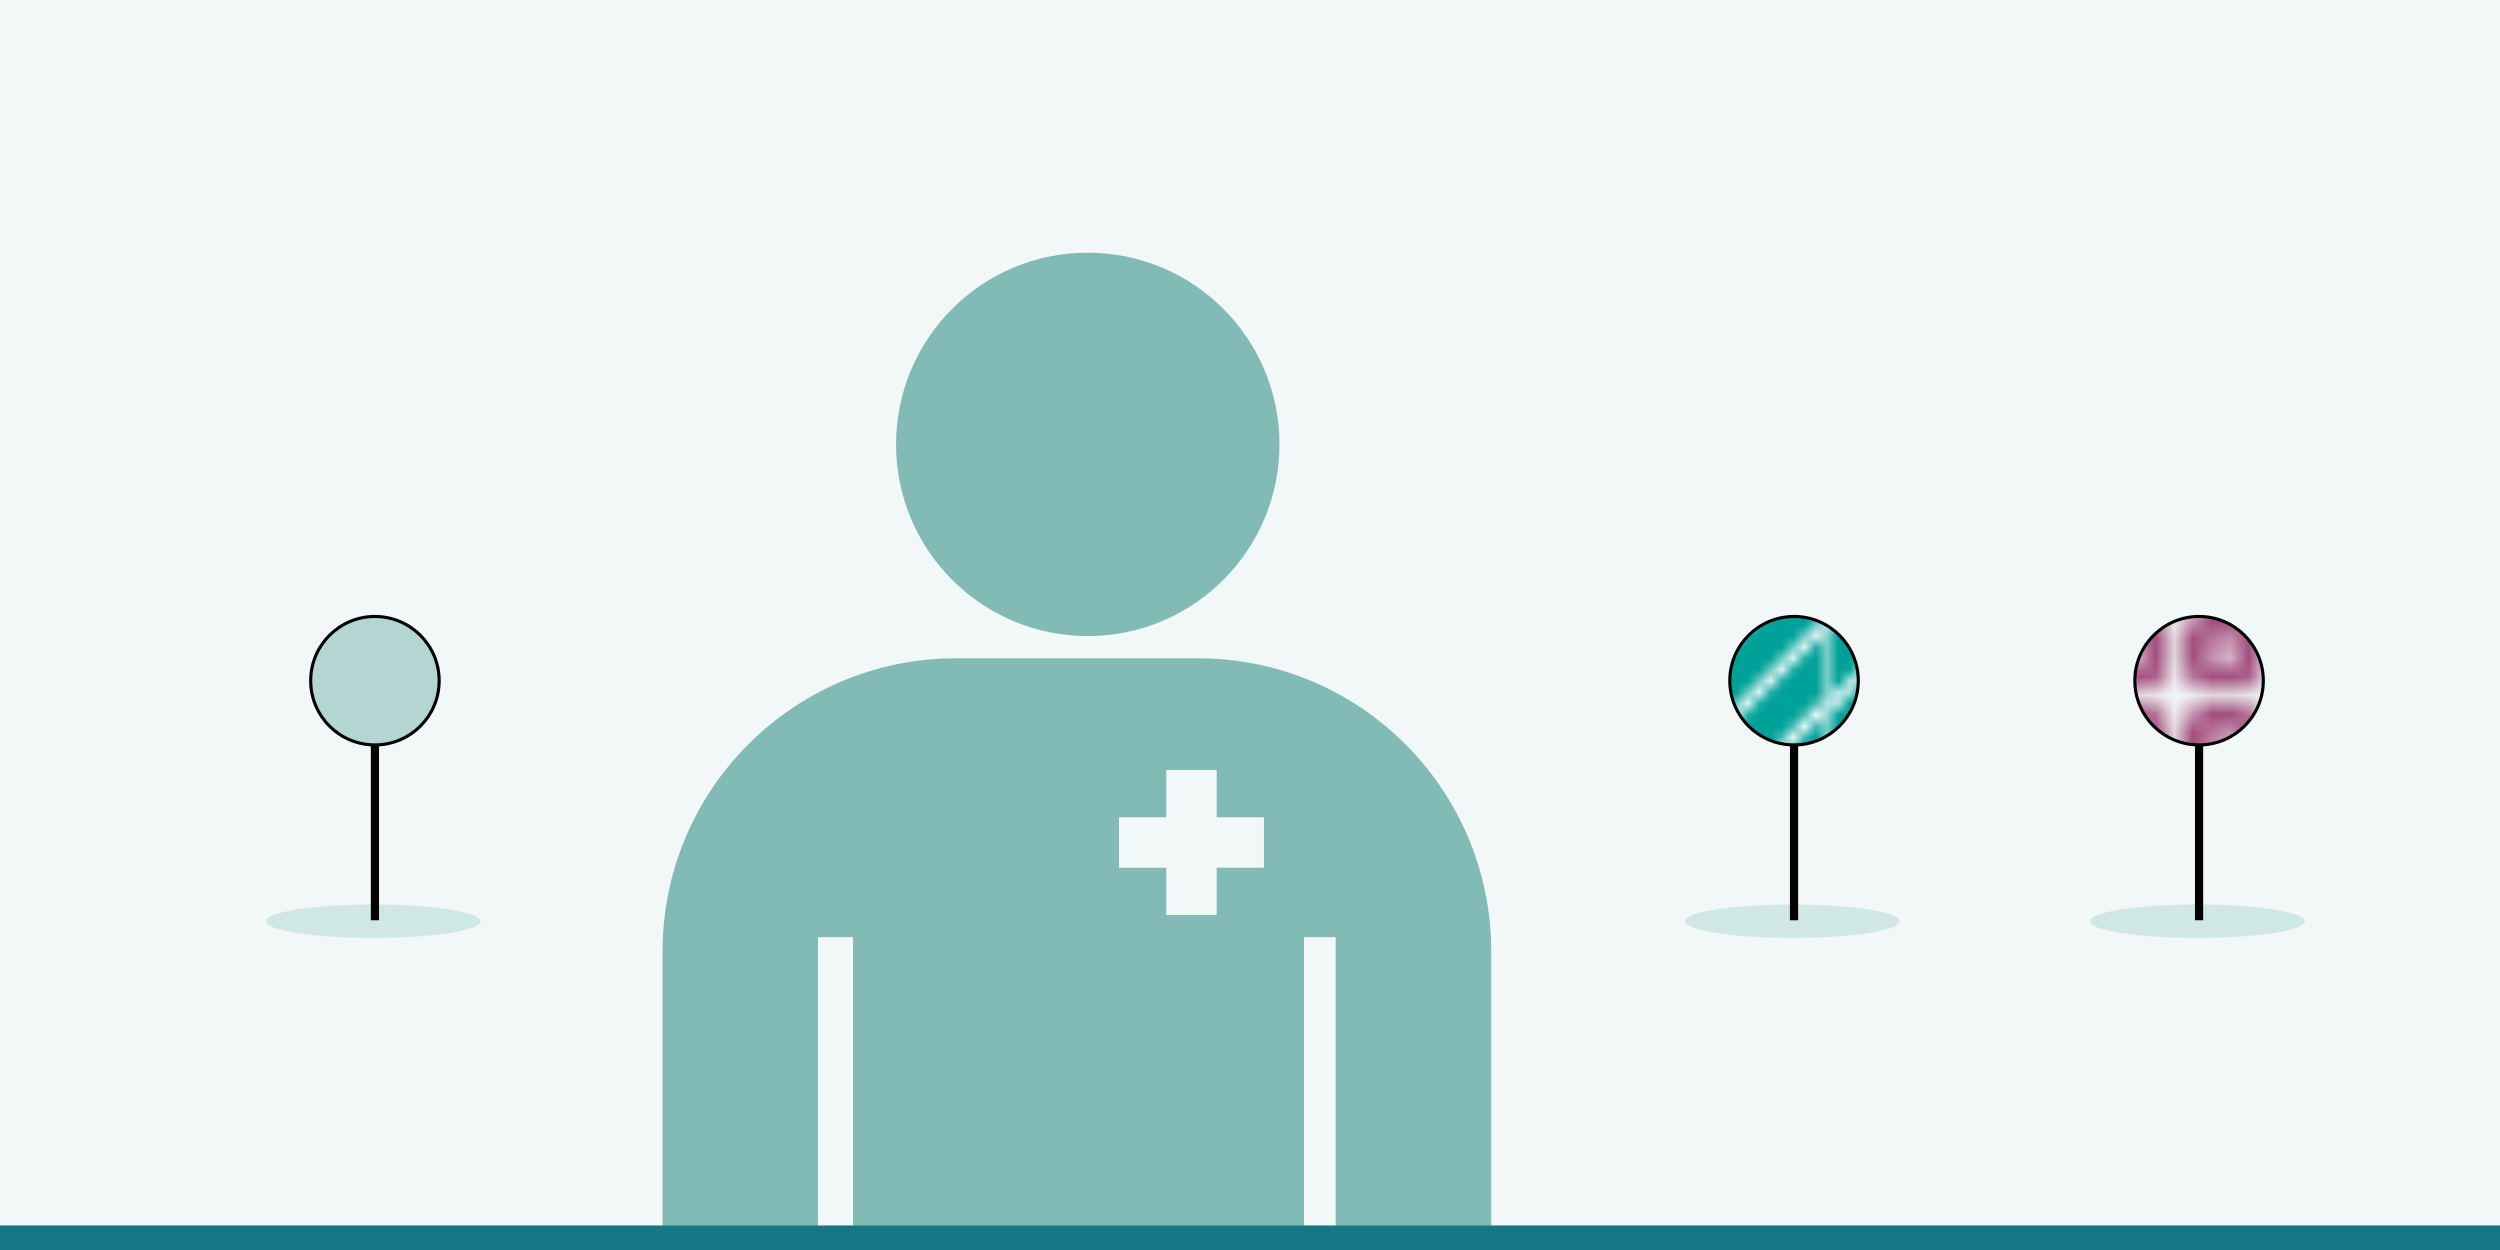 <?xml version="1.0" encoding="UTF-8"?><svg id="n" xmlns="http://www.w3.org/2000/svg" width="600" height="300" xmlns:xlink="http://www.w3.org/1999/xlink" viewBox="0 0 600 300"><defs><style>.r{fill:url(#o);}.r,.s,.t,.u{stroke-miterlimit:10;}.r,.t,.u{stroke:#000;stroke-width:.75px;}.v{fill:#fff;}.w{fill:#cfe8e3;}.s{stroke:#177784;stroke-width:6px;}.s,.x{fill:none;}.t{fill:url(#p);}.y{fill:#f1f8f7;}.z{fill:#00a199;}.aa{fill:#a24e7e;}.ab{fill:#82bab5;}.u{fill:#b4d6d3;}</style><pattern id="o" x="0" y="0" width="86.49" height="86.494" patternTransform="translate(17179.504 15779.818) scale(2.71)" patternUnits="userSpaceOnUse" viewBox="0 0 86.49 86.494"><g><rect class="x" y="0" width="86.49" height="86.494"/><rect class="z" x="0" y="0" width="86.486" height="86.494"/><g><polygon class="v" points="38.907 86.49 40.375 86.49 86.49 40.375 86.49 38.907 38.907 86.49"/><polygon class="v" points="31.699 86.49 33.168 86.49 86.49 33.168 86.49 31.7 31.699 86.49"/><polygon class="v" points="24.492 86.49 25.96 86.49 86.49 25.961 86.49 24.492 24.492 86.49"/><polygon class="v" points="17.284 86.49 18.753 86.49 86.49 18.753 86.49 17.285 17.284 86.49"/><polygon class="v" points="2.869 86.49 4.338 86.49 86.49 4.338 86.49 2.87 2.869 86.49"/><polygon class="v" points="10.077 86.49 11.545 86.49 86.49 11.546 86.49 10.077 10.077 86.49"/><polygon class="v" points="74.944 86.49 76.413 86.49 86.49 76.413 86.49 74.945 74.944 86.49"/><polygon class="v" points="82.151 86.49 83.62 86.49 86.49 83.62 86.49 82.152 82.151 86.49"/><polygon class="v" points="53.321 86.49 54.79 86.49 86.49 54.79 86.49 53.322 53.321 86.49"/><polygon class="v" points="60.529 86.49 61.998 86.49 86.49 61.998 86.49 60.53 60.529 86.49"/><polygon class="v" points="67.736 86.49 69.205 86.49 86.49 69.205 86.49 67.737 67.736 86.49"/><polygon class="v" points="46.114 86.49 47.583 86.49 86.49 47.583 86.49 46.115 46.114 86.49"/><polygon class="v" points="0 17.285 0 18.753 18.753 0 17.285 0 0 17.285"/><polygon class="v" points="0 24.492 0 25.961 25.961 0 24.492 0 0 24.492"/><polygon class="v" points="0 31.7 0 33.168 33.168 0 31.7 0 0 31.7"/><polygon class="v" points="0 2.87 0 4.338 4.338 0 2.87 0 0 2.87"/><polygon class="v" points="0 82.152 0 83.62 83.62 0 82.152 0 0 82.152"/><polygon class="v" points="0 10.077 0 11.546 11.546 0 10.077 0 0 10.077"/><polygon class="v" points="0 38.907 0 40.375 40.375 0 38.907 0 0 38.907"/><polygon class="v" points="0 74.945 0 76.413 76.413 0 74.944 0 0 74.945"/><polygon class="v" points="0 67.737 0 69.205 69.205 0 67.737 0 0 67.737"/><polygon class="v" points="0 60.53 0 61.998 61.998 0 60.529 0 0 60.53"/><polygon class="v" points="0 53.322 0 54.79 54.79 0 53.322 0 0 53.322"/><polygon class="v" points="0 46.115 0 47.583 47.583 0 46.114 0 0 46.115"/></g></g></pattern><pattern id="p" x="0" y="0" width="4.205" height="4.205" patternTransform="translate(10.389 12.756) scale(4.467)" patternUnits="userSpaceOnUse" viewBox="0 0 4.205 4.205"><g><rect class="x" width="4.205" height="4.205"/><path class="aa" d="M3.642,4.205H.562c0-.311-.252-.562-.562-.562V.562C.311,.562,.562,.311,.562,0H3.642c0,.311,.253,.562,.563,.562V3.643c-.311,0-.563,.251-.563,.562Zm-.977-2.103c0-.311-.252-.562-.562-.562s-.562,.251-.562,.562,.252,.562,.562,.562,.562-.251,.562-.562Z"/><g><circle class="v" cx="2.103" cy="2.103" r=".562"/><path class="v" d="M4.205,.562V0h-.563c0,.311,.253,.562,.563,.562Z"/><path class="v" d="M4.205,3.643c-.311,0-.563,.251-.563,.562h.563v-.562Z"/><path class="v" d="M0,3.643v.562H.562c0-.311-.252-.562-.562-.562Z"/><path class="v" d="M.562,0H0V.562C.311,.562,.562,.311,.562,0Z"/></g></g></pattern></defs><rect class="y" width="600" height="300"/><g><path class="ab" d="M287.515,157.99h-58.11c-38.873,0-70.395,31.515-70.395,70.382v70.481h37.31v-73.933h8.416v73.933h108.227v-73.933h7.594v73.933h37.338v-70.481c0-38.868-31.5-70.382-70.381-70.382Z"/><path class="ab" d="M261.055,152.657c25.412,0,46.015-20.601,46.015-46.008s-20.603-46.007-46.015-46.007-46,20.599-46,46.007,20.596,46.008,46,46.008Z"/><polygon class="y" points="303.352 196.15 292.004 196.15 292.004 184.805 279.907 184.805 279.907 196.15 268.559 196.15 268.559 208.25 279.907 208.25 279.907 219.601 292.004 219.601 292.004 208.25 303.352 208.25 303.352 196.15"/></g><g><path class="w" d="M89.57,225.109c14.242,0,25.785-1.798,25.785-4.014s-11.542-4.014-25.785-4.014-25.793,1.798-25.793,4.014,11.547,4.014,25.793,4.014"/><path class="u" d="M105.398,163.371c0,8.512-6.9,15.414-15.419,15.414s-15.414-6.902-15.414-15.414,6.906-15.417,15.414-15.417,15.419,6.904,15.419,15.417"/><rect x="88.997" y="178.785" width="1.969" height="42.077"/></g><g><path class="w" d="M430.158,225.109c14.242,0,25.785-1.798,25.785-4.014s-11.542-4.014-25.785-4.014-25.793,1.798-25.793,4.014,11.547,4.014,25.793,4.014"/><path class="r" d="M445.986,163.371c0,8.512-6.9,15.414-15.419,15.414s-15.414-6.902-15.414-15.414,6.906-15.417,15.414-15.417,15.419,6.904,15.419,15.417"/><rect x="429.585" y="178.785" width="1.969" height="42.077"/><g><path class="w" d="M527.367,225.109c14.242,0,25.785-1.798,25.785-4.014s-11.542-4.014-25.785-4.014-25.793,1.798-25.793,4.014,11.547,4.014,25.793,4.014"/><path class="t" d="M543.195,163.371c0,8.512-6.9,15.414-15.419,15.414s-15.414-6.902-15.414-15.414,6.906-15.417,15.414-15.417,15.419,6.904,15.419,15.417"/><rect x="526.794" y="178.785" width="1.969" height="42.077"/></g></g><line class="s" x1="600.679" y1="297.116" y2="297.116"/></svg>